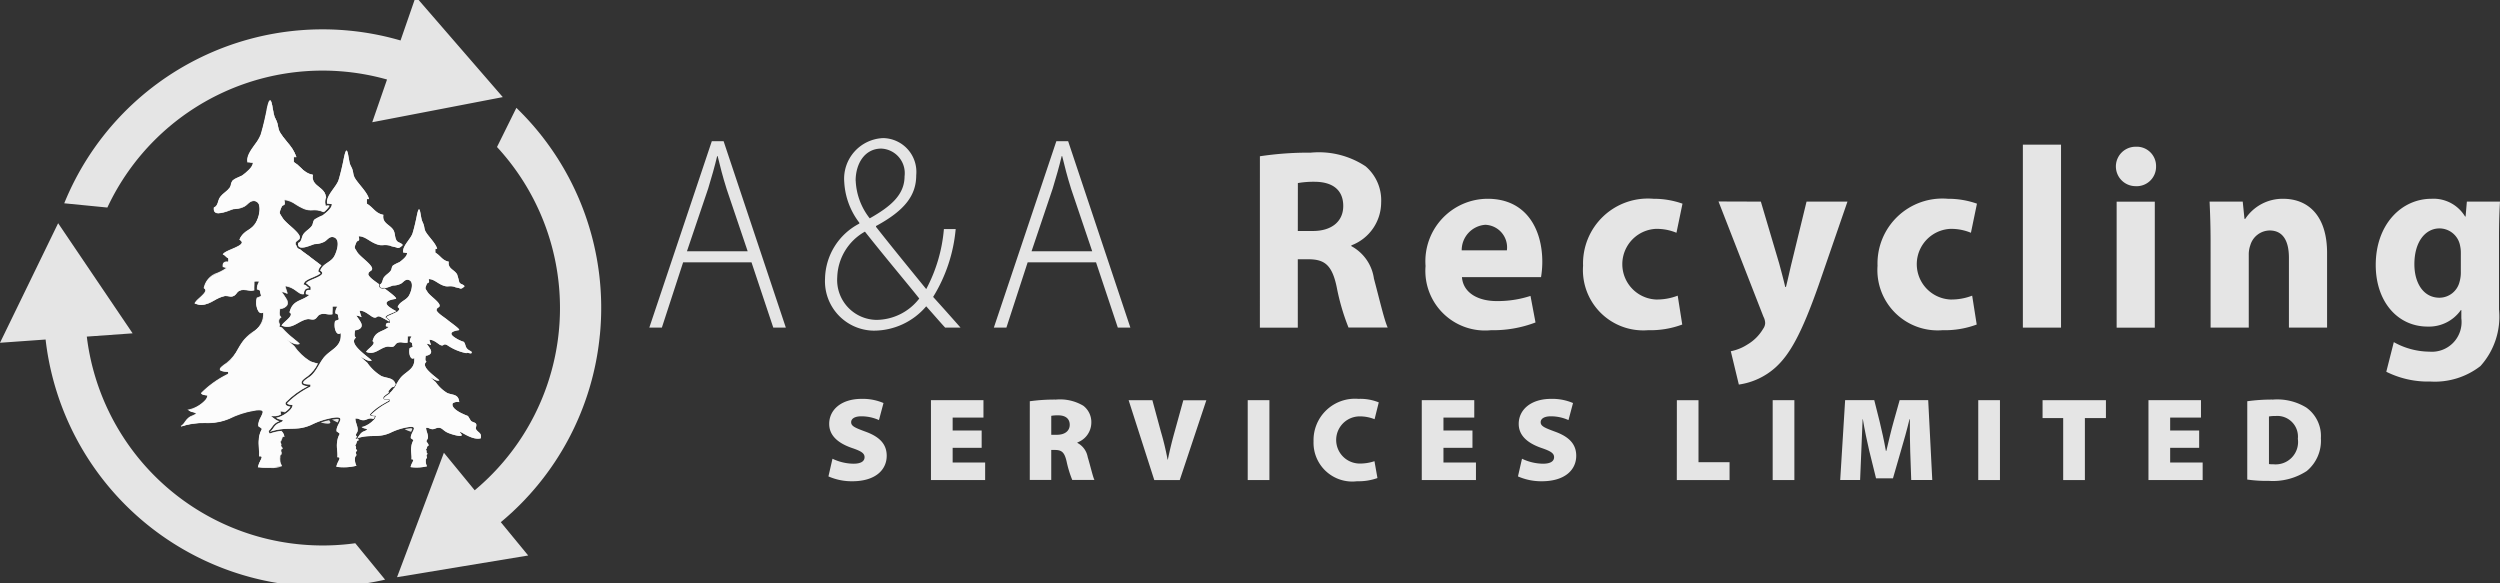<?xml version="1.0" encoding="UTF-8"?>
<svg preserveAspectRatio="xMidYMid slice" xmlns="http://www.w3.org/2000/svg" xmlns:xlink="http://www.w3.org/1999/xlink" id="Group_5207" data-name="Group 5207" width="150px" height="35px" viewBox="0 0 142.555 33.648">
  <rect x="0" y="0" width="142.555" height="33.648" fill="#333333" stroke="none"/>
  <defs>
    <clipPath id="clip-path">
      <rect id="Rectangle_501" data-name="Rectangle 501" width="142.555" height="33.648" fill="rgba(255,255,255,0.87)"></rect>
    </clipPath>
    <clipPath id="clip-path-2">
      <path id="Path_8467" data-name="Path 8467" d="M111.49,63.921c-.077,0-.125.066-.2.45-.026.13-.117.579-.231.949a1.523,1.523,0,0,1-.24.407,3.446,3.446,0,0,0-.2.3l.006.009-.013.013-.012.012a.6.6,0,0,0-.084.416l.016.068.067-.015a.222.222,0,0,1,.078.008l.046.007c-.047.139-.275.314-.38.394l-.009.006a.967.967,0,0,1-.146.069.761.761,0,0,0-.236.129.4.4,0,0,0-.1.206.37.37,0,0,1-.029.089.883.883,0,0,1-.187.188,1.127,1.127,0,0,0-.2.2.65.65,0,0,0-.091.2c-.03.1-.054.156-.117.186l.013.01.007.005,0,.009a.439.439,0,0,1,.008.085v.008a.13.13,0,0,0,.044.11.19.19,0,0,0,.12.03.657.657,0,0,0,.1-.01h.009l.007.005c.035.025.065.046.1.071.085-.024.174-.053.266-.088.05-.019.092-.034.111-.039.043-.007.083-.011.12-.015a.747.747,0,0,0,.354-.1.631.631,0,0,0,.136-.1c.088-.079.148-.124.235-.108a.172.172,0,0,1,.125.1.977.977,0,0,1-.124.681.821.821,0,0,1-.289.276.833.833,0,0,0-.369.406l-.019.053.048.03c.051.032.061.053.061.057s-.031.042-.072.068l.05.02.04.016-.037.022-.054.031c-.049.027-.119.061-.245.116s-.2.085-.226.1a.37.37,0,0,0-.113.082.4.4,0,0,1,.091.071l.049.044a.19.19,0,0,0,.035.022l.007,0,0,.008a.2.2,0,0,1,.023.091v.076l-.024,0-.045-.006h0l0,0L109.7,70.4l-.007,0a.194.194,0,0,0-.108.046.243.243,0,0,0-.057.224l.008.059h.054a1.928,1.928,0,0,1-.237.12.857.857,0,0,0-.586.644l-.014.052.048.026c.01.006.027.016.028.027.007.055-.136.186-.222.265a.855.855,0,0,0-.205.23l-.027.063.063.027a.857.857,0,0,0,.83-.12,1.3,1.3,0,0,1,.422-.173.386.386,0,0,1,.1.009.394.394,0,0,0,.246-.013.356.356,0,0,0,.144-.124.218.218,0,0,1,.105-.091.462.462,0,0,1,.263-.012.749.749,0,0,0,.3,0l.059-.014,0-.036.043.011a.166.166,0,0,1,.045.02l.026.013a.819.819,0,0,0,.03.143l-.031.011-.092.036-.032.013-.009.034a.657.657,0,0,0,.148.658.178.178,0,0,0,.117.026c0,.338-.2.493-.427.67a1.742,1.742,0,0,0-.406.4c-.049.068-.1.148-.145.231a.654.654,0,0,1,.031.085l0,.008,0,.006a1.389,1.389,0,0,1-.1.18l-.008.014-.007.01h-.05a.408.408,0,0,0-.062.009,1.209,1.209,0,0,1-.193.216.213.213,0,0,0,.018.043l.016.027.012.018-.019.012-.025.015a2.042,2.042,0,0,0-.224.161c-.056.05-.065.078-.065.09s0,.03.066.048a.255.255,0,0,0,.061.005h.075c.024,0,.106,0,.106,0h.019v.02l0,.071v.01l-.008.006-.068.058c-.249.138-.415.239-.523.314a2.613,2.613,0,0,0-.477.4c0,.015.011.021.045.029a.693.693,0,0,0,.178.027h.059l0,.024-.006.035a.5.5,0,0,1-.089.16l-.014.022-.008.01h-.011l-.029,0h0l0,0a.272.272,0,0,0-.058-.012,1.2,1.2,0,0,1-.595.337h-.207l.165.124a.432.432,0,0,0,.2.092l.025.006-.051.02a.55.55,0,0,0-.171.1.836.836,0,0,0-.15.173c-.017.025-.035.046-.051.068a.066.066,0,0,0,.012.017l.018.021.006.008,0,.009L108,77v.007l-.005.005h0l.008,0,.008,0,.036.015.008,0,0,.007a.292.292,0,0,1,.013.047,2.983,2.983,0,0,1,.808-.1,2.272,2.272,0,0,0,1-.184,3.523,3.523,0,0,1,.973-.318c.244-.041.281-.007.281-.007a.5.5,0,0,1-.065.172.7.7,0,0,0-.108.408l.006.029.052.034.073.05a.075.075,0,0,1,0,.007.974.974,0,0,0-.1.353,1.757,1.757,0,0,0,0,.41,1.494,1.494,0,0,1,.008.3l-.008.08.081,0h.022c-.009.025-.028.062-.043.092a.837.837,0,0,0-.1.276l-.007.071.094.006c.148.011.308.019.456.019a1.018,1.018,0,0,0,.5-.082l.05-.035-.028-.054a.5.5,0,0,1-.052-.335l0-.02a.162.162,0,0,0,.04-.191c-.011-.031-.015-.039.03-.078l.052-.046-.046-.052c-.037-.042-.042-.057-.04-.059a.177.177,0,0,0-.02-.132.385.385,0,0,0,.045-.105.353.353,0,0,0,.015-.057l.1.025-.016-.1a.42.42,0,0,0-.1-.217.153.153,0,0,1-.023-.031s0-.015.032-.061a.527.527,0,0,0-.008-.466,1.263,1.263,0,0,1-.043-.164.234.234,0,0,1,.087.028.4.4,0,0,0,.134.043.451.451,0,0,0,.267-.04.44.44,0,0,1,.105-.032.294.294,0,0,1,.263.1,1.318,1.318,0,0,0,.211.145c.127.067.81.317.936.168a.1.1,0,0,0,.022-.092,1.531,1.531,0,0,0,1.036.275l.041-.012.009-.042a.358.358,0,0,0-.138-.414.945.945,0,0,1-.125-.129c-.02-.027-.016-.053,0-.114a.286.286,0,0,0-.016-.226.308.308,0,0,0-.168-.109c-.057-.022-.118-.045-.14-.085-.045-.068-.073-.116-.094-.151-.062-.1-.073-.115-.161-.149a1.594,1.594,0,0,1-.2-.086c-.165-.069-.494-.246-.559-.415a.131.131,0,0,1-.006-.084.4.4,0,0,1,.3-.043l.091.022-.007-.093c-.029-.405-.279-.463-.5-.515a1.221,1.221,0,0,1-.233-.072,1.887,1.887,0,0,1-.6-.57.267.267,0,0,0,.166-.019l.089-.042-.068-.07c-.045-.045-.12-.105-.208-.176-.226-.184-.6-.491-.6-.679a.121.121,0,0,1,.063-.1l.072-.052-.068-.057c-.047-.04-.043-.094-.029-.2,0-.007,0-.015,0-.023a.4.4,0,0,0,.29-.178.3.3,0,0,0-.033-.3l-.053-.085-.04-.064s.008,0,.011.006a.091.091,0,0,0,.1,0c.039-.034.026-.075.005-.136-.01-.031-.025-.075-.044-.137a1.1,1.1,0,0,1,.349.19c.042.03.081.058.122.082.149.073.214.043.275,0,.031-.02.048-.031.137.012s.185.1.27.147a2.047,2.047,0,0,0,.858.323l.076.007v-.025l.06.012c.092.019.171.036.211-.024a.146.146,0,0,0,.028-.117c-.015-.059-.072-.091-.13-.122a.38.38,0,0,1-.218-.235c-.049-.169-.072-.2-.089-.219l-.006-.039-.036-.014c-.094-.04-.152-.061-.2-.076a1.183,1.183,0,0,1-.279-.145c-.209-.13-.2-.187-.2-.189s.019-.075.363-.128a.091.091,0,0,0,.078-.067c.021-.086-.074-.178-.534-.521-.066-.05-.124-.092-.159-.12s-.112-.088-.187-.141a1.6,1.6,0,0,1-.408-.36.1.1,0,0,0,0-.037s.008-.024.082-.07a.178.178,0,0,0,.089-.136c.012-.154-.19-.335-.4-.525a1.832,1.832,0,0,1-.3-.3c-.022-.038-.042-.068-.059-.093-.06-.092-.06-.092.007-.259.02-.055.036-.063.061-.073.081-.035.1-.092.085-.2a1.063,1.063,0,0,1,.361.169,2.01,2.01,0,0,0,.291.161.733.733,0,0,0,.41.074.832.832,0,0,1,.3.025.566.566,0,0,0,.171.052c.037.008.088.02.114.029l0,.009.034.01a.333.333,0,0,0,.309-.131l.06-.058-.034-.049a.384.384,0,0,0-.182-.134.19.19,0,0,1-.117-.092,1.023,1.023,0,0,1-.048-.186.783.783,0,0,0-.075-.252.857.857,0,0,0-.245-.263c-.146-.116-.261-.208-.223-.423l.011-.067-.067-.013a.816.816,0,0,1-.447-.269,1.644,1.644,0,0,0-.261-.217c0-.012,0-.022,0-.033s0-.05,0-.075h.119l-.02-.084a1.863,1.863,0,0,0-.405-.652,2.945,2.945,0,0,1-.252-.34.6.6,0,0,1-.074-.227,1.033,1.033,0,0,0-.058-.219l-.08-.168a1.9,1.9,0,0,1-.066-.3c-.045-.257-.069-.4-.171-.4Z" transform="translate(-107.975 -63.921)" fill="rgba(255,255,255,0.87)"></path>
    </clipPath>
    <clipPath id="clip-path-3">
      <path id="Path_8471" data-name="Path 8471" d="M89.316,62.093c-.053.006-.035,0-.117.014l-.09.016c-.04.006-.062.017-.1.025a2.136,2.136,0,0,0,.363.147c.018-.035.036-.064.043-.08a.228.228,0,0,0,.025-.068c0-.018.005-.037-.007-.045a.145.145,0,0,0-.069-.013.267.267,0,0,0-.045,0m-3.625-15.9c-.084,0-.141.082-.231.54-.062.315-.168.787-.282,1.166a1.883,1.883,0,0,1-.3.5c-.213.3-.433.6-.362.908l.015.068.067-.016a.317.317,0,0,1,.1.009c.023,0,.047.008.07.009-.045.179-.342.407-.476.51l-.012.009a1.442,1.442,0,0,1-.182.084.908.908,0,0,0-.285.156.453.453,0,0,0-.117.245.483.483,0,0,1-.037.112,1.065,1.065,0,0,1-.235.236,1.42,1.42,0,0,0-.247.242.727.727,0,0,0-.109.245c-.04.13-.069.21-.167.247l-.037.014-.006.039a.287.287,0,0,0,.077.287c.172.142.55,0,.8-.092.062-.023.114-.042.138-.049.055-.008.1-.013.148-.017a.906.906,0,0,0,.428-.121.824.824,0,0,0,.166-.126c.095-.085.179-.158.3-.132a.222.222,0,0,1,.164.131,1.2,1.2,0,0,1-.15.847,1.007,1.007,0,0,1-.361.345,1.009,1.009,0,0,0-.447.493l-.019.052.048.03c.062.038.084.069.084.085-.007.076-.282.194-.446.263-.225.1-.419.178-.475.29l-.035.072.077.024a.291.291,0,0,1,.1.076.517.517,0,0,0,.115.09.358.358,0,0,1,0,.073.255.255,0,0,0-.208.06.289.289,0,0,0-.064.259l.009.059h.06a.2.2,0,0,1,.037.006,2.174,2.174,0,0,1-.329.171,1.024,1.024,0,0,0-.712.781l-.013.052.047.025c.028.015.042.03.044.045.009.076-.162.233-.276.336a1.035,1.035,0,0,0-.25.279l-.027.064.064.028a1.035,1.035,0,0,0,1.005-.148,1.632,1.632,0,0,1,.523-.215.541.541,0,0,1,.128.012.474.474,0,0,0,.3-.016.422.422,0,0,0,.171-.147.293.293,0,0,1,.135-.117.58.58,0,0,1,.331-.015.872.872,0,0,0,.362,0l.059-.014-.006-.061a1.4,1.4,0,0,1,0-.2c0-.053.006-.11.005-.164.027,0,.057,0,.085,0a.712.712,0,0,0-.068.326V55.6l.052.013a.2.2,0,0,1,.059.025l.039.021a1,1,0,0,0,.039.185.044.044,0,0,0,0,.009l-.051.019-.113.044-.033.013-.009.035a.793.793,0,0,0,.174.791.2.2,0,0,0,.151.025.99.99,0,0,1-.53.854,2.13,2.13,0,0,0-.494.482,3.672,3.672,0,0,0-.206.326,1.961,1.961,0,0,1-.556.691c-.258.173-.381.281-.35.393.027.091.139.133.406.145v.011l-.034.019a4.8,4.8,0,0,0-1.266.909.094.094,0,0,0-.015.113c.039.071.181.105.282.112a.465.465,0,0,1-.1.157,1.515,1.515,0,0,1-.76.435h-.209l.168.125a.524.524,0,0,0,.235.11c.021,0,.043.01.07.018a.743.743,0,0,1-.1.045.649.649,0,0,0-.206.115.962.962,0,0,0-.18.208.582.582,0,0,1-.191.2l.056.126a3.4,3.4,0,0,1,1.172-.175,2.8,2.8,0,0,0,1.215-.224,4.331,4.331,0,0,1,1.2-.391c.316-.054.358-.007.362,0,.02.027-.043.152-.08.227a.829.829,0,0,0-.131.489l.005.029.057.038c.045.03.086.057.1.072,0,.007-.008.015-.012.022a1.132,1.132,0,0,0-.125.426,2.028,2.028,0,0,0,0,.495,1.791,1.791,0,0,1,.009.374l-.009.082.082,0h.023a.118.118,0,0,0,.027,0,.7.7,0,0,1-.058.136.959.959,0,0,0-.118.333l-.007.071.112.007c.187.013.379.023.554.023a1.212,1.212,0,0,0,.593-.1l.05-.035-.028-.054a.609.609,0,0,1-.066-.419l0-.031a.185.185,0,0,0,.048-.223c-.014-.04-.021-.055.041-.11l.053-.046-.046-.051c-.051-.059-.055-.077-.054-.087a.207.207,0,0,0-.026-.161.43.43,0,0,0,.058-.132c.008-.028.024-.074.037-.081l.1.024-.014-.1a.326.326,0,0,0-.018-.066.058.058,0,0,1-.017,0l-.027.008-.012-.048-.039-.033-.094.019.071-.065,0-.041-.014-.017-.018-.04.022-.028c0-.018,0-.041.035-.085a.469.469,0,0,0,.035-.391l-.049-.036-.008-.034.024-.017h.01c-.007-.026-.015-.052-.022-.077a1.629,1.629,0,0,1-.059-.225.29.29,0,0,1,.133.038.476.476,0,0,0,.162.052.549.549,0,0,0,.318-.047.521.521,0,0,1,.134-.041.405.405,0,0,1,.078,0c.01-.01.018-.014.029-.024l.008-.01.036.005a.155.155,0,0,1,.044.01l.036-.016a.5.5,0,0,0,.084-.15l.008-.022-.015-.006h-.016a.775.775,0,0,1-.184-.029c-.024-.006-.063-.016-.064-.055a2.351,2.351,0,0,1,.488-.426c.108-.075.269-.172.525-.315l.063-.054,0-.064a.087.087,0,0,1-.025,0H87.96a.254.254,0,0,1-.068-.007c-.06-.015-.087-.039-.087-.073s.024-.066.074-.11a1.988,1.988,0,0,1,.227-.164l.035,0-.01-.017,0-.008-.013-.008-.008-.018,0-.059.194-.221.034,0a.179.179,0,0,1,.045-.006l.018.006.017-.009.006-.008a1.345,1.345,0,0,0,.1-.176.674.674,0,0,0-.029-.078c.008-.018.016-.031.024-.049a.677.677,0,0,0-.523-.318,1.467,1.467,0,0,1-.289-.089,2.43,2.43,0,0,1-.774-.738.352.352,0,0,0,.237-.015l.087-.042-.068-.069c-.054-.054-.147-.129-.254-.215l-.173-.143-.078-.034.01-.022c-.248-.213-.506-.466-.5-.644a.169.169,0,0,1,.083-.135l.073-.051-.068-.059c-.065-.055-.06-.123-.043-.261,0-.015,0-.029.005-.045a.485.485,0,0,0,.356-.212.359.359,0,0,0-.04-.357l-.065-.1c-.031-.048-.052-.083-.079-.122.027.01.047.022.063.029a.09.09,0,0,0,.11,0c.041-.035.027-.076,0-.152-.014-.043-.036-.1-.061-.192a1.258,1.258,0,0,1,.461.242c.051.036.1.068.146.1.174.085.251.052.321.006.04-.026.067-.045.184.013s.235.126.345.188a.2.2,0,0,1,.046-.02l.088.043.043.006L88.147,56a.191.191,0,0,0-.02-.081.139.139,0,0,1-.038-.021l-.051-.046a.376.376,0,0,0-.086-.069l-.027-.015.02-.025a.431.431,0,0,1,.122-.089c.028-.014.1-.047.229-.1s.194-.087.242-.115l.043-.024-.088-.036.047-.029h0a2.124,2.124,0,0,1-.247-.139c-.256-.16-.255-.236-.252-.25s.042-.1.459-.169a.1.1,0,0,0,.082-.07c.022-.09-.095-.209-.556-.555-.017,0-.034.011-.05.016l-.12-.075a.512.512,0,0,1-.1.011.213.213,0,0,1-.137-.036.152.152,0,0,1-.055-.131.511.511,0,0,0-.006-.09l-.038-.026.031-.026s0,0,0,0l-.047-.034a1.869,1.869,0,0,1-.5-.447.118.118,0,0,0,.005-.042c0-.031.067-.079.107-.1a.2.2,0,0,0,.1-.156c.015-.183-.23-.4-.49-.632a2.2,2.2,0,0,1-.37-.374c-.028-.048-.052-.085-.073-.117-.077-.119-.077-.119.009-.33.026-.075.052-.086.083-.1.091-.038.117-.1.09-.245a1.242,1.242,0,0,1,.468.211,2.482,2.482,0,0,0,.36.2.9.9,0,0,0,.5.092,1.069,1.069,0,0,1,.371.031.679.679,0,0,0,.208.065c.048.011.117.025.148.037l0,.012.034.009a.329.329,0,0,0,.31-.106,1.016,1.016,0,0,1,.048-.1l.036,0-.005-.033a.146.146,0,0,1,.011-.02l0-.006a.462.462,0,0,0-.216-.161.243.243,0,0,1-.151-.121,1.176,1.176,0,0,1-.06-.235,1.029,1.029,0,0,0-.09-.3,1.048,1.048,0,0,0-.3-.315c-.175-.141-.328-.262-.279-.533l.012-.068-.068-.012a1.008,1.008,0,0,1-.555-.334,2.017,2.017,0,0,0-.326-.269c0-.016,0-.033,0-.049,0-.038,0-.075,0-.11h.14l-.019-.084a2.3,2.3,0,0,0-.5-.8,3.947,3.947,0,0,1-.309-.414.788.788,0,0,1-.093-.284,1.276,1.276,0,0,0-.072-.268l-.1-.2a2.315,2.315,0,0,1-.082-.371c-.058-.331-.088-.478-.194-.479Z" transform="translate(-81.266 -46.195)" fill="rgba(255,255,255,0.87)"></path>
    </clipPath>
    <clipPath id="clip-path-4">
      <path id="Path_8476" data-name="Path 8476" d="M62.641,49.7a.178.178,0,0,0-.035.012c.353.087.665.108.505-.1a.216.216,0,0,0-.029-.037,3.237,3.237,0,0,0-.442.121m.851-.189a1.584,1.584,0,0,0-.228.032l-.021,0c.1.059.178.1.326.172.013-.026.024-.047.031-.062.015-.04.04-.069.04-.092s0-.028-.015-.038a.225.225,0,0,0-.107-.015Zm-3.979-17.6c-.047.236-.174.842-.329,1.356a2.215,2.215,0,0,1-.35.6c-.239.333-.486.678-.411,1l.005.021.022-.005a.4.4,0,0,1,.141.009.613.613,0,0,0,.114.014h.024c0,.245-.393.549-.587.7l-.015.011a1.61,1.61,0,0,1-.223.105.986.986,0,0,0-.306.165.493.493,0,0,0-.121.256.555.555,0,0,1-.052.151,1.29,1.29,0,0,1-.279.282,1.632,1.632,0,0,0-.279.272.793.793,0,0,0-.118.267c-.043.138-.083.268-.228.323l-.011,0,0,.012a.3.3,0,0,0,.045.255.279.279,0,0,0,.225.082,2.273,2.273,0,0,0,.668-.173c.071-.027.133-.05.17-.06.065-.01.121-.015.177-.021a1.017,1.017,0,0,0,.472-.133.979.979,0,0,0,.18-.138.518.518,0,0,1,.334-.178.366.366,0,0,1,.065.006.319.319,0,0,1,.23.186,1.444,1.444,0,0,1-.178,1.035,1.221,1.221,0,0,1-.436.421,1.129,1.129,0,0,0-.494.54l-.006.016.015.01c.085.052.126.1.123.152-.01.125-.3.249-.556.358-.238.1-.463.2-.517.3l-.011.023.025.007a.377.377,0,0,1,.137.1.444.444,0,0,0,.148.108.5.5,0,0,1,0,.188.276.276,0,0,0-.265.061.294.294,0,0,0-.045.24l0,.018h.019a.736.736,0,0,1,.166.039l.008,0a2.23,2.23,0,0,1-.489.275,1.143,1.143,0,0,0-.793.864l0,.016.015.008a.135.135,0,0,1,.081.1c.015.118-.174.29-.341.442a1.228,1.228,0,0,0-.273.3l-.01.021.02.008a.973.973,0,0,0,.386.084,1.493,1.493,0,0,0,.728-.254,1.942,1.942,0,0,1,.626-.254.157.157,0,0,1,.032,0,.8.8,0,0,1,.133.016.96.96,0,0,0,.162.018.329.329,0,0,0,.152-.034.418.418,0,0,0,.173-.151.4.4,0,0,1,.183-.155.584.584,0,0,1,.214-.04,1.212,1.212,0,0,1,.2.021,1.452,1.452,0,0,0,.219.022.753.753,0,0,0,.178-.021l.018,0,0-.019a1.8,1.8,0,0,1,0-.241,1.867,1.867,0,0,0,0-.238.951.951,0,0,1,.138-.01.769.769,0,0,1,.123.008.7.7,0,0,0-.12.428v.018l.017,0a.35.35,0,0,1,.085.036.41.41,0,0,0,.069.033,1.171,1.171,0,0,0,.046.238c.011.036.015.053.01.061a.369.369,0,0,1-.1.047l-.127.051-.009,0,0,.011a1,1,0,0,0,.1.783.21.21,0,0,0,.164.095.19.19,0,0,0,.105-.034,1.186,1.186,0,0,1-.632,1.12,2.413,2.413,0,0,0-.562.548,4.186,4.186,0,0,0-.23.365,2.382,2.382,0,0,1-.665.826c-.3.2-.406.308-.383.391s.165.118.473.128v.1c-.028.015-.055.031-.083.047a5.513,5.513,0,0,0-1.44,1.033.048.048,0,0,0-.012.057c.031.071.238.11.336.11h.014a.451.451,0,0,1-.139.274,1.793,1.793,0,0,1-.928.524H55l.053.039a.561.561,0,0,0,.25.118.812.812,0,0,1,.187.061.561.561,0,0,1-.213.124.726.726,0,0,0-.222.124,1.079,1.079,0,0,0-.2.229.744.744,0,0,1-.239.247l.018.039a4.023,4.023,0,0,1,1.372-.205A3.2,3.2,0,0,0,57.4,49.5a5.066,5.066,0,0,1,1.4-.456,1.81,1.81,0,0,1,.292-.031c.1,0,.164.018.188.055.038.061-.024.185-.091.318a.91.91,0,0,0-.146.532l0,.009.048.032a.633.633,0,0,1,.143.11c.009.015,0,.026-.02.073a1.234,1.234,0,0,0-.14.473,2.358,2.358,0,0,0,0,.566,2.282,2.282,0,0,1,.012.441l0,.025h.025c.063,0,.1.005.115.025.022.036-.023.124-.069.217a1.12,1.12,0,0,0-.133.363l0,.023.067,0c.137.01.39.027.636.027a1.363,1.363,0,0,0,.659-.1l.016-.012-.009-.017a.779.779,0,0,1-.082-.526l0-.05a.161.161,0,0,0,.058-.211c-.02-.055-.038-.1.064-.192l.016-.014-.014-.016c-.087-.1-.081-.126-.075-.154s.014-.084-.048-.182a.322.322,0,0,0,.084-.161c.026-.084.046-.136.091-.136a.072.072,0,0,1,.022,0l.032.008-.005-.033a.507.507,0,0,0-.125-.271.213.213,0,0,1-.029-.051,2.983,2.983,0,0,0-.671.15l-.016,0-.012-.007L59.67,50.3l-.027-.08-.015-.026c.01-.006.016-.013.026-.019a1.254,1.254,0,0,0,.164-.2A1.02,1.02,0,0,1,60,49.765a.69.69,0,0,1,.213-.12l.029-.012A.546.546,0,0,1,60,49.518l-.234-.175h.292a.8.8,0,0,0,.293-.1.6.6,0,0,1-.024-.153h.031a.391.391,0,0,1,.185.04,1.347,1.347,0,0,0,.253-.21.48.48,0,0,0,.081-.115c-.074-.01-.221-.038-.267-.122a.124.124,0,0,1,.019-.145,4.73,4.73,0,0,1,1.242-.9c-.225-.018-.327-.065-.354-.16-.038-.129.092-.243.361-.423a1.959,1.959,0,0,0,.548-.683l.018-.031-.072-.018a1.9,1.9,0,0,1-.352-.108,3.029,3.029,0,0,1-.918-.874v0a2.064,2.064,0,0,0-.173-.15c-.044-.036-.093-.077-.136-.114a1.056,1.056,0,0,0,.477.188.283.283,0,0,0,.125-.028l.027-.013L61.4,45.2a3.626,3.626,0,0,0-.289-.247,4.942,4.942,0,0,1-.7-.655c-.028-.009-.055-.015-.082-.027l-.089-.038.038-.088a.192.192,0,0,1,.012-.02.41.41,0,0,1-.059-.2.252.252,0,0,1,.12-.2l.024-.017-.022-.018c-.1-.086-.089-.207-.069-.361,0-.028.007-.057.01-.087a.532.532,0,0,0,.412-.221.363.363,0,0,0-.042-.358c-.033-.051-.057-.091-.079-.125a2.577,2.577,0,0,0-.183-.263.654.654,0,0,1,.245.077.107.107,0,0,0,.045.017.027.027,0,0,0,.021-.011c.011-.017.006-.034-.02-.108-.019-.058-.053-.155-.094-.3h.024a1.265,1.265,0,0,1,.617.292c.06.041.115.081.165.111h0a.442.442,0,0,0,.185.054.147.147,0,0,0,.067-.018.308.308,0,0,1,.071-.27.267.267,0,0,1,.195-.068h0s0-.02,0-.04a.245.245,0,0,1-.106-.075.278.278,0,0,0-.091-.068l-.107-.035.05-.1c.061-.121.259-.206.489-.3.118-.05.424-.18.429-.24,0,0-.008-.022-.07-.06l-.048-.029.007-.085a.749.749,0,0,1,.167-.268c-.12-.093-.249-.191-.365-.278-.1-.071-.18-.134-.233-.175-.064-.056-.162-.127-.266-.2s-.245-.178-.356-.272a.276.276,0,0,1-.121-.053.26.26,0,0,1-.084-.154.349.349,0,0,1-.053-.095.045.045,0,0,0,.013-.039c0-.027,0-.075.153-.174a.2.2,0,0,0,.062-.058.061.061,0,0,1,.006-.01s0,0,0-.007c.007-.018.013-.039.021-.062.011-.181-.272-.434-.547-.679a2.576,2.576,0,0,1-.442-.451c-.031-.053-.059-.1-.08-.129-.1-.15-.108-.166,0-.438.038-.112.086-.131.128-.148.077-.032.105-.069.055-.3a1.336,1.336,0,0,1,.649.262,2.947,2.947,0,0,0,.405.222,1,1,0,0,0,.431.1c.039,0,.075,0,.113,0s.08-.006.125-.006a1.306,1.306,0,0,1,.338.048.474.474,0,0,0,.179.058,1.2,1.2,0,0,0,.335-.367l0,0a.173.173,0,0,1-.032-.005.553.553,0,0,0-.078-.009l-.108.023-.021-.095a.666.666,0,0,1,.045-.4.838.838,0,0,0-.078-.241,1.134,1.134,0,0,0-.329-.345c-.209-.167-.407-.325-.345-.675l0-.022-.022,0a1.238,1.238,0,0,1-.675-.4,2.164,2.164,0,0,0-.393-.319c0-.028,0-.057,0-.087a1.251,1.251,0,0,1,0-.188h.147l-.006-.026a2.617,2.617,0,0,0-.558-.89,4.4,4.4,0,0,1-.368-.5.959.959,0,0,1-.115-.347,1.409,1.409,0,0,0-.08-.3l-.112-.238a2.591,2.591,0,0,1-.1-.44c-.056-.323-.092-.507-.168-.507-.05,0-.111.071-.21.577" transform="translate(-54.623 -31.336)" fill="rgba(255,255,255,0.87)"></path>
    </clipPath>
  </defs>
  <g id="Group_5200" data-name="Group 5200">
    <g id="Group_5199" data-name="Group 5199" clip-path="url(#clip-path)">
      <path id="Path_8439" data-name="Path 8439" d="M41.94,2.865,39.458,0l-.867,2.5a15.9,15.9,0,0,0-19.176,9.285l2.459.242a13.546,13.546,0,0,1,15.947-7.3l-.843,2.436L40.7,6.447l3.722-.717Z" transform="translate(-15.752)" fill="rgba(255,255,255,0.87)"></path>
      <path id="Path_8440" data-name="Path 8440" d="M17.068,86.786A13.542,13.542,0,0,1,4.95,74.941l2.612-.186L5.438,71.615l-2.123-3.14L1.658,71.884,0,75.293l2.6-.185A15.906,15.906,0,0,0,21.959,88.8l-1.7-2.076a13.54,13.54,0,0,1-3.187.062" transform="translate(0 -55.555)" fill="rgba(255,255,255,0.87)"></path>
      <path id="Path_8441" data-name="Path 8441" d="M131.565,46.584a15.86,15.86,0,0,0-4.76-12.97L125.7,35.847a13.533,13.533,0,0,1-1.272,19.574l-1.756-2.14-1.335,3.548L120,60.377l3.74-.619,3.739-.618-1.562-1.9a15.836,15.836,0,0,0,5.646-10.654" transform="translate(-97.36 -27.272)" fill="rgba(255,255,255,0.87)"></path>
      <path id="Path_8442" data-name="Path 8442" d="M198.159,50.595l-1.212,3.722h-.716l3.564-10.631h.672l3.549,10.631H203.3l-1.242-3.722Zm3.681-.631-1.2-3.549c-.234-.742-.365-1.278-.512-1.877H200.1c-.146.615-.307,1.167-.511,1.845l-1.212,3.581Z" transform="translate(-159.206 -35.443)" fill="rgba(255,255,255,0.87)"></path>
      <path id="Path_8443" data-name="Path 8443" d="M256.186,53.571c-.321-.347-.613-.694-1.081-1.215a3.924,3.924,0,0,1-2.994,1.388,2.817,2.817,0,0,1-2.775-2.966,3.61,3.61,0,0,1,1.957-3.139v-.048a4.165,4.165,0,0,1-.861-2.319,2.318,2.318,0,0,1,2.22-2.508,1.927,1.927,0,0,1,1.884,2.114c0,1.136-.628,2-2.293,2.9v.047c.993,1.262,2.132,2.65,2.863,3.549a8.84,8.84,0,0,0,1.008-3.423h.672A8.848,8.848,0,0,1,255.5,51.82c.5.552.979,1.088,1.563,1.751Zm-1.475-1.656c-.569-.726-1.84-2.224-3.1-3.817a3.082,3.082,0,0,0-1.578,2.587,2.274,2.274,0,0,0,2.235,2.445,3.111,3.111,0,0,0,2.439-1.215m-3.622-6.72a3.724,3.724,0,0,0,.8,2.145c1.168-.662,1.986-1.325,1.986-2.4a1.4,1.4,0,0,0-1.329-1.577c-.95,0-1.461.868-1.461,1.83" transform="translate(-202.291 -34.697)" fill="rgba(255,255,255,0.87)"></path>
      <path id="Path_8444" data-name="Path 8444" d="M302.278,50.595l-1.212,3.722h-.716l3.564-10.631h.672l3.549,10.631h-.716l-1.242-3.722Zm3.681-.631-1.2-3.549c-.234-.742-.365-1.278-.512-1.877h-.029c-.146.615-.307,1.167-.511,1.845L302.5,49.964Z" transform="translate(-243.679 -35.443)" fill="rgba(255,255,255,0.87)"></path>
      <path id="Path_8445" data-name="Path 8445" d="M380.757,47.358a18.656,18.656,0,0,1,2.906-.206,4.828,4.828,0,0,1,3.121.779A2.543,2.543,0,0,1,387.671,50a2.622,2.622,0,0,1-1.7,2.439v.044a2.493,2.493,0,0,1,1.288,1.851c.3,1.117.6,2.41.787,2.792H385.81a12.625,12.625,0,0,1-.673-2.307c-.258-1.235-.673-1.572-1.56-1.587h-.659V57.13h-2.162Zm2.162,4.261h.859c1.088,0,1.732-.558,1.732-1.425,0-.911-.6-1.367-1.6-1.381a5.326,5.326,0,0,0-.988.073Z" transform="translate(-308.915 -38.255)" fill="rgba(255,255,255,0.87)"></path>
      <path id="Path_8446" data-name="Path 8446" d="M432.893,65.56c.072.926.959,1.366,1.976,1.366a6.017,6.017,0,0,0,1.933-.294l.286,1.514a6.751,6.751,0,0,1-2.534.441,3.4,3.4,0,0,1-3.736-3.659,3.562,3.562,0,0,1,3.536-3.835c2.262,0,3.121,1.808,3.121,3.585a5.428,5.428,0,0,1-.072.882Zm2.563-1.528a1.288,1.288,0,0,0-1.231-1.455,1.451,1.451,0,0,0-1.346,1.455Z" transform="translate(-349.53 -49.566)" fill="rgba(255,255,255,0.87)"></path>
      <path id="Path_8447" data-name="Path 8447" d="M484.1,68.264a5.183,5.183,0,0,1-1.947.323,3.438,3.438,0,0,1-3.708-3.673,3.7,3.7,0,0,1,4.008-3.821,4.928,4.928,0,0,1,1.661.279l-.344,1.66a2.91,2.91,0,0,0-1.217-.221,2.017,2.017,0,0,0,.043,4.026,3.279,3.279,0,0,0,1.245-.22Z" transform="translate(-388.175 -49.566)" fill="rgba(255,255,255,0.87)"></path>
      <path id="Path_8448" data-name="Path 8448" d="M521.749,61.949l1.045,3.527c.115.426.258.955.344,1.337h.043c.1-.382.215-.925.315-1.337l.859-3.527h2.333l-1.632,4.731c-1,2.851-1.675,4-2.462,4.717a3.963,3.963,0,0,1-2.1.984l-.458-1.9a2.7,2.7,0,0,0,.945-.382,2.527,2.527,0,0,0,.9-.9.592.592,0,0,0,.115-.323.828.828,0,0,0-.1-.367l-2.562-6.568Z" transform="translate(-421.342 -50.26)" fill="rgba(255,255,255,0.87)"></path>
      <path id="Path_8449" data-name="Path 8449" d="M573.075,68.264a5.182,5.182,0,0,1-1.947.323,3.438,3.438,0,0,1-3.708-3.673,3.7,3.7,0,0,1,4.008-3.821,4.927,4.927,0,0,1,1.661.279l-.344,1.66a2.91,2.91,0,0,0-1.217-.221,2.017,2.017,0,0,0,.043,4.026,3.279,3.279,0,0,0,1.245-.22Z" transform="translate(-460.359 -49.566)" fill="rgba(255,255,255,0.87)"></path>
      <rect id="Rectangle_497" data-name="Rectangle 497" width="2.176" height="10.433" transform="translate(115.348 8.441)" fill="rgba(255,255,255,0.87)"></rect>
      <path id="Path_8450" data-name="Path 8450" d="M641.7,46.493a1.106,1.106,0,0,1-1.174,1.117,1.124,1.124,0,1,1,.014-2.248,1.1,1.1,0,0,1,1.16,1.132m-2.248,2h2.176v7.186h-2.176Z" transform="translate(-518.757 -36.802)" fill="rgba(255,255,255,0.87)"></path>
      <path id="Path_8451" data-name="Path 8451" d="M667.823,63.547c0-.9-.029-1.66-.057-2.292h1.89l.1.985h.043a2.548,2.548,0,0,1,2.162-1.146c1.432,0,2.505.97,2.505,3.086V68.44h-2.176V64.458c0-.926-.315-1.557-1.1-1.557a1.166,1.166,0,0,0-1.1.837A1.57,1.57,0,0,0,670,64.3V68.44h-2.176Z" transform="translate(-541.771 -49.566)" fill="rgba(255,255,255,0.87)"></path>
      <path id="Path_8452" data-name="Path 8452" d="M725.064,61.255c-.029.456-.057,1.058-.057,2.131V67.4a4.2,4.2,0,0,1-1.059,3.233,4.241,4.241,0,0,1-2.849.882,5.336,5.336,0,0,1-2.519-.558l.429-1.69a4.218,4.218,0,0,0,2.033.544,1.693,1.693,0,0,0,1.818-1.9v-.47h-.029a2.219,2.219,0,0,1-1.89.94c-1.732,0-2.963-1.44-2.963-3.512,0-2.307,1.46-3.776,3.178-3.776a2.1,2.1,0,0,1,1.918,1.014h.028l.072-.852Zm-2.233,2.924a1.805,1.805,0,0,0-.043-.412,1.2,1.2,0,0,0-1.174-.984c-.787,0-1.432.735-1.432,2.042,0,1.073.515,1.91,1.432,1.91a1.188,1.188,0,0,0,1.145-.911,1.947,1.947,0,0,0,.071-.588Z" transform="translate(-582.509 -49.566)" fill="rgba(255,255,255,0.87)"></path>
      <path id="Path_8453" data-name="Path 8453" d="M250.587,124.977a2.824,2.824,0,0,0,1.2.284c.424,0,.629-.142.629-.372s-.205-.351-.725-.527c-.779-.27-1.292-.7-1.292-1.372,0-.8.684-1.426,1.846-1.426a3,3,0,0,1,1.251.237l-.259.973a2.438,2.438,0,0,0-1.005-.216c-.376,0-.581.135-.581.338,0,.23.247.325.828.541.827.3,1.2.736,1.2,1.372,0,.784-.622,1.453-1.969,1.453a3.3,3.3,0,0,1-1.354-.277Z" transform="translate(-203.117 -98.627)" fill="rgba(255,255,255,0.87)"></path>
      <path id="Path_8454" data-name="Path 8454" d="M284.237,124.675h-1.654v.838h1.853v1h-3.09v-4.555h2.994v.993h-1.757v.737h1.654Z" transform="translate(-228.261 -98.947)" fill="rgba(255,255,255,0.87)"></path>
      <path id="Path_8455" data-name="Path 8455" d="M311.215,121.874a10.313,10.313,0,0,1,1.491-.095,2.6,2.6,0,0,1,1.559.351,1.173,1.173,0,0,1,.458.994,1.213,1.213,0,0,1-.793,1.1v.027a1.132,1.132,0,0,1,.588.811c.144.467.294,1.129.383,1.3h-1.265a6.231,6.231,0,0,1-.321-1.047c-.123-.548-.294-.663-.677-.663h-.2v1.71h-1.224Zm1.224,1.913h.321c.465,0,.732-.23.732-.568s-.226-.534-.636-.541a2.18,2.18,0,0,0-.417.027Z" transform="translate(-252.494 -98.802)" fill="rgba(255,255,255,0.87)"></path>
      <path id="Path_8456" data-name="Path 8456" d="M342.547,126.513l-1.463-4.555h1.354l.485,1.791a15.348,15.348,0,0,1,.383,1.6h.014c.116-.561.246-1.088.383-1.575l.5-1.811h1.313L344,126.513Z" transform="translate(-276.728 -98.947)" fill="rgba(255,255,255,0.87)"></path>
      <rect id="Rectangle_498" data-name="Rectangle 498" width="1.237" height="4.555" transform="translate(71.147 23.011)" fill="rgba(255,255,255,0.87)"></rect>
      <path id="Path_8457" data-name="Path 8457" d="M400.617,126.08a3.187,3.187,0,0,1-1.162.182,2.209,2.209,0,0,1-2.482-2.271,2.362,2.362,0,0,1,2.564-2.426,2.8,2.8,0,0,1,1.155.2l-.239.96a2.277,2.277,0,0,0-.855-.162,1.345,1.345,0,0,0,.021,2.69,2.569,2.569,0,0,0,.828-.135Z" transform="translate(-322.072 -98.628)" fill="rgba(255,255,255,0.87)"></path>
      <path id="Path_8458" data-name="Path 8458" d="M432.561,124.675h-1.654v.838h1.853v1h-3.09v-4.555h2.994v.993h-1.757v.737h1.654Z" transform="translate(-348.598 -98.947)" fill="rgba(255,255,255,0.87)"></path>
      <path id="Path_8459" data-name="Path 8459" d="M458.97,124.977a2.825,2.825,0,0,0,1.2.284c.424,0,.629-.142.629-.372s-.206-.351-.725-.527c-.779-.27-1.292-.7-1.292-1.372,0-.8.684-1.426,1.846-1.426a3,3,0,0,1,1.251.237l-.259.973a2.437,2.437,0,0,0-1.005-.216c-.376,0-.581.135-.581.338,0,.23.247.325.828.541.827.3,1.2.736,1.2,1.372,0,.784-.622,1.453-1.969,1.453a3.3,3.3,0,0,1-1.354-.277Z" transform="translate(-372.182 -98.627)" fill="rgba(255,255,255,0.87)"></path>
      <path id="Path_8460" data-name="Path 8460" d="M506.766,121.959H508v3.535h1.771v1.021h-3.008Z" transform="translate(-411.148 -98.947)" fill="rgba(255,255,255,0.87)"></path>
      <rect id="Rectangle_499" data-name="Rectangle 499" width="1.237" height="4.555" transform="translate(101.082 23.011)" fill="rgba(255,255,255,0.87)"></rect>
      <path id="Path_8461" data-name="Path 8461" d="M560.126,124.885c-.014-.521-.027-1.129-.021-1.839h-.021c-.143.6-.335,1.284-.485,1.784l-.458,1.588h-.964l-.39-1.582c-.116-.494-.26-1.169-.362-1.791h-.014c-.028.642-.055,1.318-.075,1.839l-.068,1.629h-1.135l.281-4.555h1.661l.307,1.223c.123.507.26,1.115.355,1.669h.027c.13-.554.281-1.2.417-1.676l.342-1.216h1.628l.232,4.555h-1.2Z" transform="translate(-451.201 -98.948)" fill="rgba(255,255,255,0.87)"></path>
      <rect id="Rectangle_500" data-name="Rectangle 500" width="1.237" height="4.555" transform="translate(112.804 23.011)" fill="rgba(255,255,255,0.87)"></rect>
      <path id="Path_8462" data-name="Path 8462" d="M618.463,122.979h-1.176v-1.02H620.9v1.02h-1.2v3.535h-1.237Z" transform="translate(-500.816 -98.947)" fill="rgba(255,255,255,0.87)"></path>
      <path id="Path_8463" data-name="Path 8463" d="M652.182,124.675h-1.654v.838h1.853v1h-3.09v-4.555h2.994v.993h-1.757v.737h1.654Z" transform="translate(-526.781 -98.947)" fill="rgba(255,255,255,0.87)"></path>
      <path id="Path_8464" data-name="Path 8464" d="M679.156,121.874a10.246,10.246,0,0,1,1.47-.095,3.174,3.174,0,0,1,1.893.453,1.986,1.986,0,0,1,.834,1.75,2.237,2.237,0,0,1-.807,1.872,3.525,3.525,0,0,1-2.16.561,7.81,7.81,0,0,1-1.231-.075Zm1.237,3.582a1.566,1.566,0,0,0,.26.013,1.277,1.277,0,0,0,1.387-1.453,1.178,1.178,0,0,0-1.272-1.3,1.9,1.9,0,0,0-.376.027Z" transform="translate(-551.012 -98.802)" fill="rgba(255,255,255,0.87)"></path>
    </g>
  </g>
  <g id="Group_5202" data-name="Group 5202" transform="translate(20.373 12.061)">
    <g id="Group_5201" data-name="Group 5201" clip-path="url(#clip-path-2)">
      <path id="Path_8465" data-name="Path 8465" d="M111.467,65.113c.071.177.042.295.136.456.166.284.579.662.65.972h-.1a1.278,1.278,0,0,0,0,.215c.3.176.393.447.763.515-.072.4.334.457.476.728a4.282,4.282,0,0,1,.119.432c.071.148.212.105.306.24-.071.068-.154.159-.261.131-.011-.028-.3-.066-.307-.094-.357-.094-.368.049-.712-.1-.287-.122-.479-.344-.766-.344.071.31-.054.121-.125.324-.1.242-.062.208.057.411.155.255.9.7.637.871-.172.108-.088.143-.125.156.037.175.47.429.626.563s.792.565.648.587c-.482.075-.56.215-.189.445a1.977,1.977,0,0,0,.485.226c.011.068.016-.029.091.228.091.313.432.264.329.415-.031.045-.284-.068-.284,0a2.92,2.92,0,0,1-1.1-.463c-.25-.122-.162.107-.412-.015-.155-.1-.393-.31-.6-.284.13.472.145.24-.153.226a2.293,2.293,0,0,1,.205.3c.155.27-.1.368-.262.383-.012.147-.05.26.046.342-.381.268.533.856.735,1.059-.143.068-.357-.081-.512-.176a3.382,3.382,0,0,0,.3.273,2.131,2.131,0,0,0,.653.619c.286.134.655.041.69.527a.462.462,0,0,0-.368.066c-.119.257.4.528.595.609.357.176.2.008.421.36.061.108.259.112.307.192.072.122-.061.239.023.347.154.2.308.189.249.488-.572.161-1.437-.663-1.114-.248.193.248-.6.023-.828-.1-.249-.135-.275-.276-.514-.249-.119.015-.2.1-.352.071-.131-.015-.129-.084-.307-.071-.013.189.193.478.068.658s.043.131.08.359c-.108-.027-.081.178-.163.217.106.163-.036.1.1.25-.155.136.051.167-.091.288a.616.616,0,0,0,.057.419,2.445,2.445,0,0,1-.934.048c.024-.23.285-.456.047-.443.024-.231-.048-.437-.011-.707.058-.46.24-.319-.023-.495-.058-.325.537-.751-.188-.628a3.538,3.538,0,0,0-.989.322c-.737.325-1.119.041-1.941.325.142-.081.178-.229.31-.337.107-.1.226-.081.321-.191-.166-.08-.18-.027-.323-.135.2,0,.789-.351.765-.593-.071.012-.292-.035-.242-.089a4.091,4.091,0,0,1,1.075-.761v-.1c-.475-.013-.393-.122-.071-.336.3-.191.456-.6.634-.843.309-.459.913-.523.841-1.212-.189.163-.345-.236-.261-.562.261-.107.153-.018.13-.3-.047-.015-.071-.042-.119-.054a.476.476,0,0,1,.1-.312.67.67,0,0,0-.226,0c.013.11-.012.243,0,.351-.226.054-.358-.069-.571.015-.12.039-.145.173-.25.215s-.239-.013-.333,0c-.441.068-.715.513-1.214.3.07-.163.618-.475.367-.609.145-.593.561-.512.919-.811a.944.944,0,0,0-.155-.039c-.024-.176.071-.218.214-.191a.388.388,0,0,0,0-.161c-.084-.028-.126-.122-.21-.15.095-.189,1.055-.351.663-.593.118-.337.5-.379.655-.675.132-.244.3-.8-.047-.879-.192-.039-.287.149-.418.217a1,1,0,0,1-.453.108c-.154.039-.834.379-.762-.054.178-.068.143-.283.249-.42.121-.161.287-.229.394-.391.048-.08.035-.2.118-.282a2.421,2.421,0,0,1,.371-.189c.143-.11.452-.34.428-.528-.06.015-.155-.027-.215-.014-.083-.365.442-.782.536-1.12.095-.31.181-.7.232-.954.182-.922.212.035.307.264Z" transform="translate(-107.698 -64.218)" fill="rgba(255,255,255,0.87)" fill-rule="evenodd"></path>
      <path id="Path_8466" data-name="Path 8466" d="M111.467,65.113c.071.177.042.295.136.456.166.284.579.662.65.972h-.1a1.278,1.278,0,0,0,0,.215c.3.176.393.447.763.515-.072.4.334.457.476.728a4.282,4.282,0,0,1,.119.432c.071.148.212.105.306.24-.071.068-.154.159-.261.131-.011-.028-.3-.066-.307-.094-.357-.094-.368.049-.712-.1-.287-.122-.479-.344-.766-.344.071.31-.054.121-.125.324-.1.242-.062.208.057.411.155.255.9.7.637.871-.172.108-.088.143-.125.156.037.175.47.429.626.563s.792.565.648.587c-.482.075-.56.215-.189.445a1.977,1.977,0,0,0,.485.226c.011.068.016-.029.091.228.091.313.432.264.329.415-.031.045-.284-.068-.284,0a2.92,2.92,0,0,1-1.1-.463c-.25-.122-.162.107-.412-.015-.155-.1-.393-.31-.6-.284.13.472.145.24-.153.226a2.293,2.293,0,0,1,.205.3c.155.27-.1.368-.262.383-.012.147-.05.26.046.342-.381.268.533.856.735,1.059-.143.068-.357-.081-.512-.176a3.382,3.382,0,0,0,.3.273,2.131,2.131,0,0,0,.653.619c.286.134.655.041.69.527a.462.462,0,0,0-.368.066c-.119.257.4.528.595.609.357.176.2.008.421.36.061.108.259.112.307.192.072.122-.061.239.023.347.154.2.308.189.249.488-.572.161-1.437-.663-1.114-.248.193.248-.6.023-.828-.1-.249-.135-.275-.276-.514-.249-.119.015-.2.1-.352.071-.131-.015-.129-.084-.307-.071-.013.189.193.478.068.658s.043.131.08.359c-.108-.027-.081.178-.163.217.106.163-.036.1.1.25-.155.136.051.167-.091.288a.616.616,0,0,0,.057.419,2.445,2.445,0,0,1-.934.048c.024-.23.285-.456.047-.443.024-.231-.048-.437-.011-.707.058-.46.24-.319-.023-.495-.058-.325.537-.751-.188-.628a3.538,3.538,0,0,0-.989.322c-.737.325-1.119.041-1.941.325.142-.081.178-.229.31-.337.107-.1.226-.081.321-.191-.166-.08-.18-.027-.323-.135.2,0,.789-.351.765-.593-.071.012-.292-.035-.242-.089a4.091,4.091,0,0,1,1.075-.761v-.1c-.475-.013-.393-.122-.071-.336.3-.191.456-.6.634-.843.309-.459.913-.523.841-1.212-.189.163-.345-.236-.261-.562.261-.107.153-.018.13-.3-.047-.015-.071-.042-.119-.054a.476.476,0,0,1,.1-.312.67.67,0,0,0-.226,0c.013.11-.012.243,0,.351-.226.054-.358-.069-.571.015-.12.039-.145.173-.25.215s-.239-.013-.333,0c-.441.068-.715.513-1.214.3.07-.163.618-.475.367-.609.145-.593.561-.512.919-.811a.944.944,0,0,0-.155-.039c-.024-.176.071-.218.214-.191a.388.388,0,0,0,0-.161c-.084-.028-.126-.122-.21-.15.095-.189,1.055-.351.663-.593.118-.337.5-.379.655-.675.132-.244.3-.8-.047-.879-.192-.039-.287.149-.418.217a1,1,0,0,1-.453.108c-.154.039-.834.379-.762-.054.178-.068.143-.283.249-.42.121-.161.287-.229.394-.391.048-.08.035-.2.118-.282a2.421,2.421,0,0,1,.371-.189c.143-.11.452-.34.428-.528-.06.015-.155-.027-.215-.014-.083-.365.442-.782.536-1.12.095-.31.181-.7.232-.954.182-.922.212.035.307.264Z" transform="translate(-107.698 -64.218)" fill="rgba(255,255,255,0.87)"></path>
    </g>
  </g>
  <g id="Group_5204" data-name="Group 5204" transform="translate(15.333 8.716)">
    <g id="Group_5203" data-name="Group 5203" clip-path="url(#clip-path-3)">
      <path id="Path_8468" data-name="Path 8468" d="M88.544,60.039c.027-.043.059-.1.094-.153-.11-.408-.505-.332-.82-.48a2.65,2.65,0,0,1-.8-.759,4.424,4.424,0,0,1-.368-.337c.191.117.454.3.63.216-.247-.248-1.37-.967-.9-1.3-.118-.1-.071-.238-.055-.419.205-.019.512-.141.322-.472a2.834,2.834,0,0,0-.252-.366c.365.015.348.3.188-.278.248-.033.538.229.73.347.307.15.2-.132.506.019.166.085.314.17.459.252v-.019c0-.017,0-.035,0-.055a.349.349,0,0,1-.047-.028l-.052-.047a.268.268,0,0,0-.092-.068.037.037,0,0,1-.025-.031.077.077,0,0,1,0-.016.341.341,0,0,1,.148-.122c.043-.022.12-.057.229-.1s.187-.083.24-.113a1.813,1.813,0,0,1-.27-.15c-.456-.283-.358-.453.233-.546.143-.022-.327-.37-.624-.591a.7.7,0,0,1-.111.01.244.244,0,0,1-.151-.04.178.178,0,0,1-.064-.152.469.469,0,0,1,.005-.066c-.235-.169-.582-.4-.618-.573.045-.016-.058-.059.152-.191.329-.207-.589-.754-.78-1.069-.146-.25-.189-.206-.07-.5.087-.25.242-.017.154-.4.351,0,.587.273.941.42.421.185.436.009.874.124.013.035.363.082.377.117.132.034.235-.077.321-.161-.118-.166-.289-.112-.375-.3s-.059-.365-.146-.53c-.176-.332-.673-.4-.584-.894-.456-.083-.57-.417-.937-.631a1.712,1.712,0,0,1,0-.268h.116c-.085-.379-.591-.843-.8-1.191-.116-.2-.081-.342-.168-.558l-.1-.207c-.117-.282-.153-1.456-.377-.323-.062.318-.168.789-.283,1.171-.119.414-.761.924-.657,1.375.073-.017.189.033.263.015.029.232-.351.515-.525.649a2.85,2.85,0,0,0-.455.231c-.1.1-.087.249-.145.345-.132.2-.335.284-.485.482-.128.169-.087.433-.306.515-.087.531.745.114.936.066a1.24,1.24,0,0,0,.554-.132c.164-.084.278-.315.513-.265.422.1.219.777.059,1.078-.19.363-.659.414-.805.829.483.3-.695.493-.811.728.1.033.154.15.257.183a.474.474,0,0,1,0,.2c-.177-.033-.292.017-.262.233a1.16,1.16,0,0,1,.189.048c-.438.365-.951.266-1.126.994.307.167-.365.547-.452.749.614.265.949-.282,1.491-.367.117-.015.277.066.409,0s.159-.215.305-.266c.264-.1.424.05.7-.015-.014-.133.016-.3,0-.431a.84.84,0,0,1,.277,0,.6.6,0,0,0-.117.384c.058.014.088.047.147.062.028.351.16.242-.161.372-.1.4.087.89.32.689.089.846-.652.924-1.031,1.487-.221.3-.412.8-.778,1.034-.4.266-.5.4.087.414v.118a4.961,4.961,0,0,0-1.317.933c-.062.068.208.125.294.11.031.3-.688.73-.937.73.176.13.193.064.4.163-.116.135-.261.117-.393.235-.161.132-.2.315-.38.412,1.009-.347,1.477,0,2.379-.4a4.346,4.346,0,0,1,1.215-.4c.89-.15.158.374.229.77.323.217.1.045.028.608-.044.332.045.586.013.867.294-.016-.026.263-.053.544a3,3,0,0,0,1.143-.059.758.758,0,0,1-.069-.514c.175-.149-.08-.186.112-.353-.16-.182.013-.106-.117-.306.1-.05.068-.3.2-.268a.431.431,0,0,0-.035-.121c-.031.01-.061.018-.091.029h-.012a.035.035,0,0,1-.026-.01.029.029,0,0,1-.008-.023.031.031,0,0,1,0-.017.032.032,0,0,1,.014-.013.287.287,0,0,0,.066-.05c-.058-.072-.1-.1-.009-.237.153-.219-.1-.573-.083-.808.218-.015.215.069.377.089.191.033.285-.07.432-.089a.39.39,0,0,1,.214.025.569.569,0,0,0,.086-.149.687.687,0,0,1-.165-.023c-.072-.019-.116-.025-.116-.061a.1.1,0,0,1,.018-.054,2.7,2.7,0,0,1,.49-.416c.115-.08.293-.185.526-.315l.049-.028,0-.043a1.946,1.946,0,0,1-.224-.009c-.071-.019-.1-.052-.1-.1s.026-.078.082-.128a1.674,1.674,0,0,1,.2-.146.2.2,0,0,1,.033-.021c-.05-.082,0-.117.067-.2s.12-.151.235-.148" transform="translate(-81.414 -46.493)" fill="rgba(255,255,255,0.87)" fill-rule="evenodd"></path>
      <path id="Path_8469" data-name="Path 8469" d="M88.544,60.039c.027-.043.059-.1.094-.153-.11-.408-.505-.332-.82-.48a2.65,2.65,0,0,1-.8-.759,4.424,4.424,0,0,1-.368-.337c.191.117.454.3.63.216-.247-.248-1.37-.967-.9-1.3-.118-.1-.071-.238-.055-.419.205-.019.512-.141.322-.472a2.834,2.834,0,0,0-.252-.366c.365.015.348.3.188-.278.248-.033.538.229.73.347.307.15.2-.132.506.019.166.085.314.17.459.252v-.019c0-.017,0-.035,0-.055a.349.349,0,0,1-.047-.028l-.052-.047a.268.268,0,0,0-.092-.068.037.037,0,0,1-.025-.031.077.077,0,0,1,0-.016.341.341,0,0,1,.148-.122c.043-.022.12-.057.229-.1s.187-.083.24-.113a1.813,1.813,0,0,1-.27-.15c-.456-.283-.358-.453.233-.546.143-.022-.327-.37-.624-.591a.7.7,0,0,1-.111.01.244.244,0,0,1-.151-.04.178.178,0,0,1-.064-.152.469.469,0,0,1,.005-.066c-.235-.169-.582-.4-.618-.573.045-.016-.058-.059.152-.191.329-.207-.589-.754-.78-1.069-.146-.25-.189-.206-.07-.5.087-.25.242-.017.154-.4.351,0,.587.273.941.42.421.185.436.009.874.124.013.035.363.082.377.117.132.034.235-.077.321-.161-.118-.166-.289-.112-.375-.3s-.059-.365-.146-.53c-.176-.332-.673-.4-.584-.894-.456-.083-.57-.417-.937-.631a1.712,1.712,0,0,1,0-.268h.116c-.085-.379-.591-.843-.8-1.191-.116-.2-.081-.342-.168-.558l-.1-.207c-.117-.282-.153-1.456-.377-.323-.062.318-.168.789-.283,1.171-.119.414-.761.924-.657,1.375.073-.017.189.033.263.015.029.232-.351.515-.525.649a2.85,2.85,0,0,0-.455.231c-.1.1-.087.249-.145.345-.132.2-.335.284-.485.482-.128.169-.087.433-.306.515-.087.531.745.114.936.066a1.24,1.24,0,0,0,.554-.132c.164-.084.278-.315.513-.265.422.1.219.777.059,1.078-.19.363-.659.414-.805.829.483.3-.695.493-.811.728.1.033.154.15.257.183a.474.474,0,0,1,0,.2c-.177-.033-.292.017-.262.233a1.16,1.16,0,0,1,.189.048c-.438.365-.951.266-1.126.994.307.167-.365.547-.452.749.614.265.949-.282,1.491-.367.117-.015.277.066.409,0s.159-.215.305-.266c.264-.1.424.05.7-.015-.014-.133.016-.3,0-.431a.84.84,0,0,1,.277,0,.6.6,0,0,0-.117.384c.058.014.088.047.147.062.028.351.16.242-.161.372-.1.4.087.89.32.689.089.846-.652.924-1.031,1.487-.221.3-.412.8-.778,1.034-.4.266-.5.4.087.414v.118a4.961,4.961,0,0,0-1.317.933c-.062.068.208.125.294.11.031.3-.688.73-.937.73.176.13.193.064.4.163-.116.135-.261.117-.393.235-.161.132-.2.315-.38.412,1.009-.347,1.477,0,2.379-.4a4.346,4.346,0,0,1,1.215-.4c.89-.15.158.374.229.77.323.217.1.045.028.608-.044.332.045.586.013.867.294-.016-.026.263-.053.544a3,3,0,0,0,1.143-.059.758.758,0,0,1-.069-.514c.175-.149-.08-.186.112-.353-.16-.182.013-.106-.117-.306.1-.05.068-.3.2-.268a.431.431,0,0,0-.035-.121c-.031.01-.061.018-.091.029h-.012a.035.035,0,0,1-.026-.01.029.029,0,0,1-.008-.023.031.031,0,0,1,0-.017.032.032,0,0,1,.014-.013.287.287,0,0,0,.066-.05c-.058-.072-.1-.1-.009-.237.153-.219-.1-.573-.083-.808.218-.015.215.069.377.089.191.033.285-.07.432-.089a.39.39,0,0,1,.214.025.569.569,0,0,0,.086-.149.687.687,0,0,1-.165-.023c-.072-.019-.116-.025-.116-.061a.1.1,0,0,1,.018-.054,2.7,2.7,0,0,1,.49-.416c.115-.08.293-.185.526-.315l.049-.028,0-.043a1.946,1.946,0,0,1-.224-.009c-.071-.019-.1-.052-.1-.1s.026-.078.082-.128a1.674,1.674,0,0,1,.2-.146.2.2,0,0,1,.033-.021c-.05-.082,0-.117.067-.2S88.429,60.035,88.544,60.039Z" transform="translate(-81.414 -46.493)" fill="rgba(255,255,255,0.87)"></path>
      <path id="Path_8470" data-name="Path 8470" d="M122.691,130.564a.224.224,0,0,0,.025-.069c0-.017.005-.036-.007-.044a.2.2,0,0,0-.113-.009,1.082,1.082,0,0,0-.117.015l-.089.015c-.04.006-.062.016-.1.025a2.011,2.011,0,0,0,.364.147c.017-.034.036-.064.043-.079" transform="translate(-114.545 -114.543)" fill="rgba(255,255,255,0.87)" fill-rule="evenodd"></path>
    </g>
  </g>
  <g id="Group_5206" data-name="Group 5206" transform="translate(10.306 5.913)">
    <g id="Group_5205" data-name="Group 5205" clip-path="url(#clip-path-4)">
      <path id="Path_8472" data-name="Path 8472" d="M62.752,41.259a.058.058,0,0,0,.014-.036c0-.035-.035-.073-.1-.114a.043.043,0,0,1-.012-.012.072.072,0,0,1-.005-.017.015.015,0,0,1,0-.011.677.677,0,0,1,.12-.216c-.231-.183-.521-.392-.644-.489-.219-.192-.836-.551-.89-.8.055-.018-.064-.066.18-.222.376-.238-.686-.872-.905-1.237-.17-.287-.22-.24-.08-.585.1-.29.279-.017.176-.459.407,0,.683.314,1.091.486.488.213.5.009,1.013.145a.775.775,0,0,0,.249.073,1.815,1.815,0,0,0,.171-.154.928.928,0,0,0,.124-.15.325.325,0,0,1-.169-.164s0,0,0-.005a.034.034,0,0,1-.024-.009.026.026,0,0,1-.012-.018.564.564,0,0,1-.012-.108.116.116,0,0,1,0-.025,1.676,1.676,0,0,0-.12-.449c-.2-.383-.778-.459-.676-1.035-.526-.1-.662-.482-1.086-.73a2.078,2.078,0,0,1,0-.308h.138c-.1-.439-.688-.976-.923-1.38-.135-.228-.094-.4-.2-.648l-.113-.239c-.135-.326-.178-1.685-.436-.375-.073.368-.2.915-.33,1.358-.136.479-.881,1.073-.761,1.593.085-.021.219.04.3.017.033.268-.406.6-.609.751a3.65,3.65,0,0,0-.527.268c-.118.115-.1.288-.169.4-.152.228-.386.326-.559.556-.15.193-.1.5-.354.6-.1.618.862.134,1.082.078a1.463,1.463,0,0,0,.644-.153c.188-.1.322-.365.594-.31.489.115.254.9.066,1.251-.22.42-.762.481-.929.959.557.345-.809.575-.943.843.118.039.178.177.3.213a.515.515,0,0,1,0,.23c-.2-.038-.34.02-.3.272a1.355,1.355,0,0,1,.22.054c-.508.426-1.1.31-1.306,1.154.357.191-.421.635-.523.866.711.3,1.1-.328,1.728-.426.135-.017.321.079.473,0,.152-.057.185-.249.358-.307.3-.116.489.057.81-.019-.016-.152.017-.343,0-.5a.913.913,0,0,1,.322,0,.675.675,0,0,0-.136.444c.069.016.1.054.17.073.034.4.185.279-.185.433-.118.461.1,1.028.371.8.1.978-.756,1.07-1.2,1.721-.252.345-.481.927-.9,1.2-.459.307-.575.463.1.479V47A5.873,5.873,0,0,0,55.9,48.078c-.071.078.242.144.343.129.038.343-.8.843-1.087.843.205.152.225.075.46.19-.135.158-.3.136-.457.272-.187.152-.237.364-.439.478,1.169-.4,1.711,0,2.758-.461a5.008,5.008,0,0,1,1.4-.458c1.031-.175.185.432.268.892.373.253.115.051.031.7-.053.386.05.679.015,1.006.34-.02-.029.3-.064.629a3.468,3.468,0,0,0,1.326-.067.878.878,0,0,1-.08-.6c.2-.173-.092-.215.129-.408-.185-.212.017-.123-.136-.355.117-.058.08-.348.232-.308-.038-.249-.185-.272-.173-.38a2.958,2.958,0,0,0-.639.15h-.012a.027.027,0,0,1-.025-.01.04.04,0,0,1-.01-.026.046.046,0,0,1,0-.017.049.049,0,0,1,.013-.012.41.41,0,0,0,.112-.092,1.252,1.252,0,0,0,.09-.117c.033-.045.057-.08.077-.1a.782.782,0,0,1,.1-.1.538.538,0,0,1,.1-.066.724.724,0,0,1,.1-.044.767.767,0,0,0,.1-.045.219.219,0,0,0,.055-.042.932.932,0,0,0-.134-.043.512.512,0,0,1-.1-.027.6.6,0,0,1-.128-.076.029.029,0,0,1-.01-.013.049.049,0,0,1,0-.015.044.044,0,0,1,.011-.027.029.029,0,0,1,.022-.01.647.647,0,0,0,.237-.064c.014-.007.03-.012.042-.019a.751.751,0,0,1-.04-.253.558.558,0,0,1,.333.078,1.232,1.232,0,0,0,.232-.206.391.391,0,0,0,.1-.194h0a.64.64,0,0,1-.182-.028c-.082-.024-.122-.059-.122-.1a.059.059,0,0,1,.017-.042,3.312,3.312,0,0,1,.614-.517q.212-.143.645-.387l.054-.029v-.065a1.314,1.314,0,0,1-.288-.033c-.082-.022-.124-.061-.124-.111a.239.239,0,0,1,.1-.154,2.339,2.339,0,0,1,.244-.178h0a1.32,1.32,0,0,0,.319-.312c.059-.084.145-.214.249-.394a.05.05,0,0,1,.009-.014,3.208,3.208,0,0,1-.5-.145,3.031,3.031,0,0,1-.926-.88,5.2,5.2,0,0,1-.428-.387c.222.135.526.347.727.249-.286-.289-1.584-1.125-1.043-1.507-.136-.113-.083-.277-.064-.484.235-.021.592-.162.371-.545a3.445,3.445,0,0,0-.291-.425c.424.019.4.348.218-.321.288-.039.626.268.845.4.2.1.247.036.315,0a.1.1,0,0,1,0-.018.193.193,0,0,1,.214-.218c.017,0,.038,0,.059,0a.3.3,0,0,0,.005-.059.394.394,0,0,0-.006-.076.221.221,0,0,1-.059-.035c-.014-.012-.037-.029-.062-.055a.534.534,0,0,0-.056-.052.19.19,0,0,0-.061-.031.042.042,0,0,1-.015-.012.033.033,0,0,1-.006-.023.029.029,0,0,1,0-.016.393.393,0,0,1,.175-.143c.054-.029.148-.073.28-.129.062-.025.113-.05.161-.071.021-.077.122-.138.3-.19" transform="translate(-54.705 -31.393)" fill="rgba(255,255,255,0.87)" fill-rule="evenodd"></path>
      <path id="Path_8473" data-name="Path 8473" d="M62.752,41.259a.058.058,0,0,0,.014-.036c0-.035-.035-.073-.1-.114a.043.043,0,0,1-.012-.012.072.072,0,0,1-.005-.017.015.015,0,0,1,0-.011.677.677,0,0,1,.12-.216c-.231-.183-.521-.392-.644-.489-.219-.192-.836-.551-.89-.8.055-.018-.064-.066.18-.222.376-.238-.686-.872-.905-1.237-.17-.287-.22-.24-.08-.585.1-.29.279-.017.176-.459.407,0,.683.314,1.091.486.488.213.5.009,1.013.145a.775.775,0,0,0,.249.073,1.815,1.815,0,0,0,.171-.154.928.928,0,0,0,.124-.15.325.325,0,0,1-.169-.164s0,0,0-.005a.034.034,0,0,1-.024-.009.026.026,0,0,1-.012-.018.564.564,0,0,1-.012-.108.116.116,0,0,1,0-.025,1.676,1.676,0,0,0-.12-.449c-.2-.383-.778-.459-.676-1.035-.526-.1-.662-.482-1.086-.73a2.078,2.078,0,0,1,0-.308h.138c-.1-.439-.688-.976-.923-1.38-.135-.228-.094-.4-.2-.648l-.113-.239c-.135-.326-.178-1.685-.436-.375-.073.368-.2.915-.33,1.358-.136.479-.881,1.073-.761,1.593.085-.021.219.04.3.017.033.268-.406.6-.609.751a3.65,3.65,0,0,0-.527.268c-.118.115-.1.288-.169.4-.152.228-.386.326-.559.556-.15.193-.1.5-.354.6-.1.618.862.134,1.082.078a1.463,1.463,0,0,0,.644-.153c.188-.1.322-.365.594-.31.489.115.254.9.066,1.251-.22.42-.762.481-.929.959.557.345-.809.575-.943.843.118.039.178.177.3.213a.515.515,0,0,1,0,.23c-.2-.038-.34.02-.3.272a1.355,1.355,0,0,1,.22.054c-.508.426-1.1.31-1.306,1.154.357.191-.421.635-.523.866.711.3,1.1-.328,1.728-.426.135-.017.321.079.473,0,.152-.057.185-.249.358-.307.3-.116.489.057.81-.019-.016-.152.017-.343,0-.5a.913.913,0,0,1,.322,0,.675.675,0,0,0-.136.444c.069.016.1.054.17.073.034.4.185.279-.185.433-.118.461.1,1.028.371.8.1.978-.756,1.07-1.2,1.721-.252.345-.481.927-.9,1.2-.459.307-.575.463.1.479V47A5.873,5.873,0,0,0,55.9,48.078c-.071.078.242.144.343.129.038.343-.8.843-1.087.843.205.152.225.075.46.19-.135.158-.3.136-.457.272-.187.152-.237.364-.439.478,1.169-.4,1.711,0,2.758-.461a5.008,5.008,0,0,1,1.4-.458c1.031-.175.185.432.268.892.373.253.115.051.031.7-.053.386.05.679.015,1.006.34-.02-.029.3-.064.629a3.468,3.468,0,0,0,1.326-.067.878.878,0,0,1-.08-.6c.2-.173-.092-.215.129-.408-.185-.212.017-.123-.136-.355.117-.058.08-.348.232-.308-.038-.249-.185-.272-.173-.38a2.958,2.958,0,0,0-.639.15h-.012a.027.027,0,0,1-.025-.01.04.04,0,0,1-.01-.026.046.046,0,0,1,0-.017.049.049,0,0,1,.013-.012.41.41,0,0,0,.112-.092,1.252,1.252,0,0,0,.09-.117c.033-.045.057-.08.077-.1a.782.782,0,0,1,.1-.1.538.538,0,0,1,.1-.066.724.724,0,0,1,.1-.044.767.767,0,0,0,.1-.045.219.219,0,0,0,.055-.042.932.932,0,0,0-.134-.043.512.512,0,0,1-.1-.027.6.6,0,0,1-.128-.076.029.029,0,0,1-.01-.013.049.049,0,0,1,0-.015.044.044,0,0,1,.011-.027.029.029,0,0,1,.022-.01.647.647,0,0,0,.237-.064c.014-.007.03-.012.042-.019a.751.751,0,0,1-.04-.253.558.558,0,0,1,.333.078,1.232,1.232,0,0,0,.232-.206.391.391,0,0,0,.1-.194h0a.64.64,0,0,1-.182-.028c-.082-.024-.122-.059-.122-.1a.059.059,0,0,1,.017-.042,3.312,3.312,0,0,1,.614-.517q.212-.143.645-.387l.054-.029v-.065a1.314,1.314,0,0,1-.288-.033c-.082-.022-.124-.061-.124-.111a.239.239,0,0,1,.1-.154,2.339,2.339,0,0,1,.244-.178h0a1.32,1.32,0,0,0,.319-.312c.059-.084.145-.214.249-.394a.05.05,0,0,1,.009-.014,3.208,3.208,0,0,1-.5-.145,3.031,3.031,0,0,1-.926-.88,5.2,5.2,0,0,1-.428-.387c.222.135.526.347.727.249-.286-.289-1.584-1.125-1.043-1.507-.136-.113-.083-.277-.064-.484.235-.021.592-.162.371-.545a3.445,3.445,0,0,0-.291-.425c.424.019.4.348.218-.321.288-.039.626.268.845.4.2.1.247.036.315,0a.1.1,0,0,1,0-.018.193.193,0,0,1,.214-.218c.017,0,.038,0,.059,0a.3.3,0,0,0,.005-.059.394.394,0,0,0-.006-.076.221.221,0,0,1-.059-.035c-.014-.012-.037-.029-.062-.055a.534.534,0,0,0-.056-.052.19.19,0,0,0-.061-.031.042.042,0,0,1-.015-.012.033.033,0,0,1-.006-.023.029.029,0,0,1,0-.016.393.393,0,0,1,.175-.143c.054-.029.148-.073.28-.129.062-.025.113-.05.161-.071C62.477,41.372,62.577,41.312,62.752,41.259Z" transform="translate(-54.705 -31.393)" fill="rgba(255,255,255,0.87)"></path>
      <path id="Path_8474" data-name="Path 8474" d="M63.186,37.242a.283.283,0,0,1-.149-.143l0-.006,0,0-.012-.012L63,37.07a.479.479,0,0,1-.01-.1.076.076,0,0,1,0-.017l0-.008,0-.009c-.008-.037-.015-.074-.022-.111a1.142,1.142,0,0,0-.1-.348,1.164,1.164,0,0,0-.333-.353c-.213-.17-.4-.317-.338-.655l.007-.041-.042-.008a1.215,1.215,0,0,1-.664-.4,2.261,2.261,0,0,0-.386-.316c0-.024,0-.05,0-.075a1.432,1.432,0,0,1,0-.166h.154l-.012-.052a2.628,2.628,0,0,0-.562-.9,4.415,4.415,0,0,1-.366-.495.939.939,0,0,1-.112-.342,1.451,1.451,0,0,0-.08-.3l-.114-.241a2.69,2.69,0,0,1-.1-.435c-.066-.38-.1-.523-.189-.523h0c-.059,0-.122.045-.23.593-.047.236-.173.841-.328,1.354a2.2,2.2,0,0,1-.348.6c-.242.336-.491.686-.414,1.019l.01.042.042-.01a.113.113,0,0,1,.032,0,.588.588,0,0,1,.1.013.68.68,0,0,0,.117.014h0c-.018.231-.393.516-.579.658l-.015.012a1.55,1.55,0,0,1-.216.1,1,1,0,0,0-.314.169.52.52,0,0,0-.125.266.532.532,0,0,1-.05.146,1.259,1.259,0,0,1-.274.276,1.612,1.612,0,0,0-.282.276.817.817,0,0,0-.121.272c-.043.139-.079.259-.214.31l-.022.008,0,.024a.328.328,0,0,0,.048.272.3.3,0,0,0,.242.089,2.227,2.227,0,0,0,.675-.175c.072-.027.133-.05.169-.059.061-.009.119-.015.173-.02a1.027,1.027,0,0,0,.482-.138.893.893,0,0,0,.182-.138.5.5,0,0,1,.32-.173.368.368,0,0,1,.062.006.3.3,0,0,1,.214.175,1.423,1.423,0,0,1-.177,1.015,1.2,1.2,0,0,1-.43.414,1.137,1.137,0,0,0-.5.55l-.012.033.029.018c.053.033.117.083.112.133-.008.113-.3.239-.543.34s-.47.2-.527.315l-.022.044.047.015a.357.357,0,0,1,.13.1.471.471,0,0,0,.145.108.511.511,0,0,1,0,.15.545.545,0,0,0-.068,0,.244.244,0,0,0-.195.075.311.311,0,0,0-.05.256l.005.036h.037a.538.538,0,0,1,.13.029,2.318,2.318,0,0,1-.453.247,1.159,1.159,0,0,0-.8.879l-.008.032.029.015a.114.114,0,0,1,.07.081c.013.107-.179.283-.333.424a1.213,1.213,0,0,0-.278.307l-.017.039.039.016a.978.978,0,0,0,.394.086,1.55,1.55,0,0,0,.739-.255,1.891,1.891,0,0,1,.62-.252l.029,0a.946.946,0,0,1,.129.015.987.987,0,0,0,.165.018.346.346,0,0,0,.162-.036.436.436,0,0,0,.179-.156A.373.373,0,0,1,58,42.091a.569.569,0,0,1,.208-.039,1.256,1.256,0,0,1,.193.02,1.409,1.409,0,0,0,.222.022.8.8,0,0,0,.183-.021l.036-.008,0-.038a1.83,1.83,0,0,1,0-.238,1.961,1.961,0,0,0,0-.22.9.9,0,0,1,.116-.006c.031,0,.06,0,.087,0a.739.739,0,0,0-.105.412v.035l.033.007a.291.291,0,0,1,.08.034.507.507,0,0,0,.06.029,1.2,1.2,0,0,0,.046.229.172.172,0,0,1,.011.045.9.9,0,0,1-.091.037l-.128.05-.02.008,0,.02a1.027,1.027,0,0,0,.108.8.232.232,0,0,0,.18.1.2.2,0,0,0,.087-.02,1.164,1.164,0,0,1-.626,1.07,2.452,2.452,0,0,0-.568.552,4.323,4.323,0,0,0-.23.367,2.375,2.375,0,0,1-.658.819c-.273.181-.423.307-.392.414.025.089.163.131.472.142v.069l-.073.041a5.6,5.6,0,0,0-1.444,1.038.071.071,0,0,0-.015.081c.037.084.254.12.347.122a.471.471,0,0,1-.132.238,1.764,1.764,0,0,1-.911.518h-.129l.1.076a.57.57,0,0,0,.259.122.875.875,0,0,1,.153.047.6.6,0,0,1-.182.1.741.741,0,0,0-.229.128,1.074,1.074,0,0,0-.2.233.724.724,0,0,1-.231.24l.035.077a4.013,4.013,0,0,1,1.365-.2,3.217,3.217,0,0,0,1.4-.257,5.066,5.066,0,0,1,1.395-.456,1.842,1.842,0,0,1,.289-.03c.092,0,.151.016.17.046.031.052-.031.177-.092.3a.927.927,0,0,0-.147.544l0,.018.015.01.039.027a.657.657,0,0,1,.138.105A.2.2,0,0,1,59.2,50a1.279,1.279,0,0,0-.143.482,2.465,2.465,0,0,0,0,.57,2.114,2.114,0,0,1,.011.435l-.005.05.05,0h.025c.057,0,.069.013.07.016.016.025-.032.12-.07.2a1.114,1.114,0,0,0-.134.37l0,.044.044,0,.044,0c.137.01.391.028.638.028a1.358,1.358,0,0,0,.671-.1l.031-.021-.017-.033a.769.769,0,0,1-.08-.516l0-.042a.18.18,0,0,0,.057-.228c-.02-.052-.033-.088.058-.169l.032-.028-.028-.032c-.08-.092-.075-.112-.069-.135a.211.211,0,0,0-.041-.182.4.4,0,0,0,.078-.16c.022-.073.039-.121.07-.121l.016,0,.063.017-.01-.064a.529.529,0,0,0-.128-.281c-.033-.04-.047-.059-.044-.087l.006-.053-.054.006a3.036,3.036,0,0,0-.595.134.4.4,0,0,0,.075-.072,1.226,1.226,0,0,0,.092-.118l.019-.027c.023-.032.041-.057.056-.075a.724.724,0,0,1,.092-.094.474.474,0,0,1,.091-.06.833.833,0,0,1,.094-.042.771.771,0,0,0,.108-.048.278.278,0,0,0,.066-.05l.041-.044-.056-.024a.9.9,0,0,0-.141-.045.427.427,0,0,1-.192-.085.751.751,0,0,0,.232-.067l.018-.008a.243.243,0,0,0,.028-.013l.029-.017-.009-.032a.849.849,0,0,1-.04-.2h.01a.391.391,0,0,1,.2.047.53.53,0,0,0,.068.03l.02.008.018-.013a1.248,1.248,0,0,0,.24-.213.436.436,0,0,0,.115-.217l.006-.047H60.98a.582.582,0,0,1-.171-.027c-.064-.019-.092-.043-.092-.059a.017.017,0,0,1,.005-.011,3.278,3.278,0,0,1,.607-.512c.138-.094.348-.22.642-.385l.053-.03.022-.012v-.13l-.04,0a1.313,1.313,0,0,1-.278-.032c-.042-.012-.092-.033-.092-.07,0-.02.015-.059.084-.122a2.239,2.239,0,0,1,.238-.173l.019-.013v0a1.368,1.368,0,0,0,.31-.31c.052-.073.138-.2.252-.4l.048-.052-.065-.025c-.046-.013-.094-.024-.142-.035a1.916,1.916,0,0,1-.348-.107,3.029,3.029,0,0,1-.911-.868,1.541,1.541,0,0,0-.144-.128.7.7,0,0,0,.294.084.307.307,0,0,0,.134-.029l.053-.026-.042-.042c-.061-.063-.167-.148-.29-.248-.351-.285-.881-.715-.871-1.01a.23.23,0,0,1,.112-.185l.045-.032-.043-.036c-.094-.078-.08-.189-.061-.342,0-.023.006-.046.009-.071a.538.538,0,0,0,.412-.229.381.381,0,0,0-.043-.377l-.08-.126a2.409,2.409,0,0,0-.152-.224.6.6,0,0,1,.187.067.122.122,0,0,0,.055.02h.022l.016-.02c.018-.024.01-.046-.016-.127-.019-.055-.048-.143-.086-.275a1.268,1.268,0,0,1,.6.287c.06.042.115.082.166.112a.466.466,0,0,0,.2.059.238.238,0,0,0,.14-.049l.022-.013.029-.018-.011-.033a.186.186,0,0,1,.047-.139.18.18,0,0,1,.125-.04c.017,0,.036,0,.055,0l.039,0,.007-.039a.4.4,0,0,0,.006-.066.426.426,0,0,0-.008-.083l0-.024-.023-.008a.207.207,0,0,1-.047-.028l-.011-.009c-.013-.011-.03-.024-.048-.043a.72.72,0,0,0-.052-.05h0l-.007-.007a.318.318,0,0,0-.063-.034.371.371,0,0,1,.154-.117c.055-.031.148-.073.278-.128.043-.017.084-.036.12-.053l.042-.019L62.4,41.3l.006-.019c.011-.04.066-.1.267-.16l.012,0,.008-.01a.1.1,0,0,0,.024-.064c0-.049-.037-.1-.113-.146a.656.656,0,0,1,.111-.2l.027-.033-.034-.027c-.131-.1-.279-.215-.41-.312-.1-.073-.18-.135-.233-.177s-.157-.123-.266-.2c-.231-.166-.542-.39-.6-.552a.071.071,0,0,0,.01-.045c0-.019,0-.063.143-.155a.193.193,0,0,0,.1-.15c.015-.192-.261-.438-.554-.7a2.619,2.619,0,0,1-.438-.447c-.031-.052-.057-.094-.081-.129-.1-.148-.1-.157,0-.418.037-.1.078-.122.118-.138.089-.038.115-.088.072-.292a1.38,1.38,0,0,1,.614.258,3,3,0,0,0,.407.224,1.04,1.04,0,0,0,.439.107c.039,0,.076,0,.115,0s.08-.006.125-.006a1.254,1.254,0,0,1,.328.046.724.724,0,0,0,.231.069l.032.007.021.005.015-.013a1.948,1.948,0,0,0,.175-.157A.979.979,0,0,0,63.2,37.3l.026-.041Zm-.158.173a1.843,1.843,0,0,1-.161.145l-.022,0a1.364,1.364,0,0,1-.2-.053l0-.01-.011,0a1.337,1.337,0,0,0-.485-.046.939.939,0,0,1-.524-.1,2.89,2.89,0,0,1-.4-.219,1.323,1.323,0,0,0-.7-.269h-.027l.006.026c.056.24.028.251-.022.273a.241.241,0,0,0-.152.173c-.115.283-.106.311,0,.478.022.034.048.075.079.127a2.56,2.56,0,0,0,.451.461c.256.228.545.485.532.646a.131.131,0,0,1-.069.1c-.176.112-.174.177-.173.212,0,0,0,.007,0,.007l-.018.006,0,.02c.04.187.37.424.634.614.1.075.2.145.264.2s.138.106.235.178c.124.093.265.2.391.3a.691.691,0,0,0-.109.2.035.035,0,0,0-.006.022.064.064,0,0,0,.006.024l0,.006a.061.061,0,0,0,.018.018c.078.048.089.08.089.1a.03.03,0,0,1-.005.018c-.177.054-.273.115-.3.192l-.035.016c-.036.017-.073.034-.117.052-.131.055-.226.1-.282.13a.407.407,0,0,0-.184.151.046.046,0,0,0-.006.027.055.055,0,0,0,.01.035.063.063,0,0,0,.027.02.182.182,0,0,1,.053.028l0,0a.487.487,0,0,1,.05.048.6.6,0,0,0,.055.048l.009.008a.309.309,0,0,0,.054.034.41.41,0,0,1,0,.06c0,.012,0,.024,0,.036l-.041,0a.241.241,0,0,0-.169.057.238.238,0,0,0-.066.183v.006L61.7,42.2c-.055.036-.107.069-.27-.011-.048-.03-.1-.069-.162-.11a1.287,1.287,0,0,0-.643-.3.393.393,0,0,0-.054,0l-.024,0,.006.024c.045.162.08.266.1.329.006.018.013.036.017.05h0a.685.685,0,0,0-.312-.085l-.048,0,.029.038a2.534,2.534,0,0,1,.212.3l.078.124a.324.324,0,0,1,.042.315.5.5,0,0,1-.4.2l-.018,0,0,.018c0,.036-.008.07-.012.1-.019.15-.036.282.064.382a.287.287,0,0,0-.118.219c-.011.326.512.751.895,1.061.106.087.2.162.261.221-.169.054-.412-.1-.608-.219l-.068-.041-.061-.036.029.064a1.308,1.308,0,0,0,.262.245c.073.061.142.118.168.145a3.079,3.079,0,0,0,.935.887,1.872,1.872,0,0,0,.361.112l.111.027c-.108.187-.191.311-.242.381a1.276,1.276,0,0,1-.313.307l-.01.008a2.418,2.418,0,0,0-.236.173.252.252,0,0,0-.1.169c0,.043.024.1.139.132a1.252,1.252,0,0,0,.272.033V47.5l-.043.024c-.3.168-.508.294-.646.388a3.315,3.315,0,0,0-.617.519.081.081,0,0,0-.023.058c0,.036.023.085.137.12a.651.651,0,0,0,.164.028.44.44,0,0,1-.1.16,1.147,1.147,0,0,1-.218.2c-.018-.007-.034-.015-.05-.023a.473.473,0,0,0-.28-.052H60.29v.019a.753.753,0,0,0,.036.243l-.005,0-.02.009a.632.632,0,0,1-.228.063.049.049,0,0,0-.04.019.066.066,0,0,0-.015.039.05.05,0,0,0,.005.022.038.038,0,0,0,.017.023.558.558,0,0,0,.131.078.414.414,0,0,0,.1.029.737.737,0,0,1,.1.029l-.025.016a.69.69,0,0,1-.1.043.854.854,0,0,0-.1.045.548.548,0,0,0-.1.069.818.818,0,0,0-.1.1c-.015.018-.032.043-.056.074l-.022.031c-.036.05-.066.089-.089.115a.38.38,0,0,1-.106.088.047.047,0,0,0-.02.018l0,.009a.076.076,0,0,0,0,.021.061.061,0,0,0,.015.039.05.05,0,0,0,.042.019l.02,0a2.954,2.954,0,0,1,.61-.146.186.186,0,0,0,.049.1l-.008.022.123.2a.027.027,0,0,1,0,.01h0c-.078,0-.107.087-.131.165s-.04.129-.082.149l-.022.011.013.021a.469.469,0,0,1,.029.049l-.013.007.043.087a.119.119,0,0,1,0,.022.121.121,0,0,0,.01.088l0,.04.04.071a.173.173,0,0,0-.043.2c0,.007-.006.02.013.057,0,.032-.01.065-.066.112l-.006.006-.005.068a.971.971,0,0,0,.017.375h0s-.014.023.048.162A3.668,3.668,0,0,1,59.1,52.1h-.024a1.16,1.16,0,0,1,.125-.326c.057-.115.1-.205.066-.261-.02-.03-.062-.043-.127-.045a2.24,2.24,0,0,0-.013-.424,2.373,2.373,0,0,1,0-.556,1.2,1.2,0,0,1,.136-.459c.057-.108.043-.118-.137-.24l-.032-.021a.914.914,0,0,1,.143-.5c.077-.154.144-.287.084-.368s-.217-.089-.518-.038a5.089,5.089,0,0,0-1.41.46,3.147,3.147,0,0,1-1.371.251,4.176,4.176,0,0,0-1.26.168,1.139,1.139,0,0,0,.144-.178,1.024,1.024,0,0,1,.191-.222.681.681,0,0,1,.21-.117.575.575,0,0,0,.249-.157l.018-.021-.025-.013a.9.9,0,0,0-.222-.077.468.468,0,0,1-.187-.077,1.938,1.938,0,0,0,.9-.533.45.45,0,0,0,.15-.329l0-.022-.022,0a.534.534,0,0,1-.328-.08s0-.006,0-.013a5.525,5.525,0,0,1,1.428-1.024l.106-.059v-.171h-.021c-.285-.007-.437-.04-.453-.1-.024-.083.249-.265.364-.343a2.411,2.411,0,0,0,.679-.84c.078-.133.152-.259.228-.363a2.4,2.4,0,0,1,.554-.537,1.217,1.217,0,0,0,.645-1.2l0-.041-.031.027a.141.141,0,0,1-.178.026.825.825,0,0,1-.16-.792l.115-.045c.129-.05.149-.058.119-.161a1.068,1.068,0,0,1-.046-.245l0-.015-.015,0A.341.341,0,0,1,59.086,42a.423.423,0,0,0-.079-.035.641.641,0,0,1,.131-.414l.02-.027-.032-.008a.9.9,0,0,0-.332,0l-.019,0,0,.019a1.7,1.7,0,0,1,0,.25,1.862,1.862,0,0,0,0,.229.91.91,0,0,1-.362-.006.777.777,0,0,0-.432.022.429.429,0,0,0-.2.17.383.383,0,0,1-.157.139.453.453,0,0,1-.287.012.657.657,0,0,0-.179-.014,1.969,1.969,0,0,0-.641.259,1.118,1.118,0,0,1-1.054.177,1.467,1.467,0,0,1,.252-.266c.182-.166.371-.338.354-.479a.167.167,0,0,0-.089-.12,1.094,1.094,0,0,1,.765-.819,2.16,2.16,0,0,0,.532-.308l.047-.038h-.06l-.042-.012a.926.926,0,0,0-.161-.041.229.229,0,0,1,.045-.2.271.271,0,0,1,.237-.032l.02,0,.005-.02a.544.544,0,0,0,0-.239l0-.012-.012,0a.365.365,0,0,1-.142-.1.47.47,0,0,0-.129-.1,1.464,1.464,0,0,1,.482-.264c.294-.125.571-.243.582-.395.005-.064-.037-.124-.128-.183a1.1,1.1,0,0,1,.472-.5,1.266,1.266,0,0,0,.45-.436,1.489,1.489,0,0,0,.178-1.072.361.361,0,0,0-.26-.211.493.493,0,0,0-.438.182.83.83,0,0,1-.171.131.966.966,0,0,1-.455.129c-.054.005-.114.012-.182.022-.04.01-.1.032-.176.061-.251.094-.671.25-.826.124a.234.234,0,0,1-.055-.226.466.466,0,0,0,.24-.347.769.769,0,0,1,.112-.252,1.554,1.554,0,0,1,.272-.265,1.362,1.362,0,0,0,.289-.293.574.574,0,0,0,.057-.163.457.457,0,0,1,.109-.235.955.955,0,0,1,.293-.157,1.5,1.5,0,0,0,.231-.11l.017-.012c.222-.17.636-.485.6-.759l0-.024-.024.006a.389.389,0,0,1-.145-.008.49.49,0,0,0-.137-.013c-.056-.3.18-.629.408-.947a2.271,2.271,0,0,0,.358-.614c.156-.515.282-1.122.329-1.359.1-.516.158-.542.168-.542.043,0,.094.295.125.47a2.652,2.652,0,0,0,.1.451l.112.238a1.4,1.4,0,0,1,.077.289,1,1,0,0,0,.12.363,4.4,4.4,0,0,0,.372.5,2.747,2.747,0,0,1,.542.845h-.128l0,.018a1.052,1.052,0,0,0,0,.214c0,.034,0,.066,0,.1v.013l.011.006a2.067,2.067,0,0,1,.395.319,1.281,1.281,0,0,0,.678.409.7.7,0,0,0,.365.7,1.142,1.142,0,0,1,.317.332,1.1,1.1,0,0,1,.1.33c.007.036.013.072.022.109a.126.126,0,0,0,0,.025.526.526,0,0,0,.013.112.046.046,0,0,0,.02.032.067.067,0,0,0,.024.012.338.338,0,0,0,.155.157.93.93,0,0,1-.108.126" transform="translate(-54.617 -31.213)" fill="rgba(255,255,255,0.87)"></path>
      <path id="Path_8475" data-name="Path 8475" d="M96.968,127.843a.2.2,0,0,0-.035.012c.354.087.665.108.507-.1a.294.294,0,0,0-.03-.037,3.323,3.323,0,0,0-.442.121m.623-.157a1.565,1.565,0,0,1,.227-.032.307.307,0,0,1,.134.014c.017.01.015.015.015.039s-.025.052-.041.092c-.006.016-.018.036-.031.062-.147-.071-.224-.113-.326-.172Z" transform="translate(-88.95 -109.48)" fill="rgba(255,255,255,0.87)"></path>
    </g>
  </g>
</svg>
